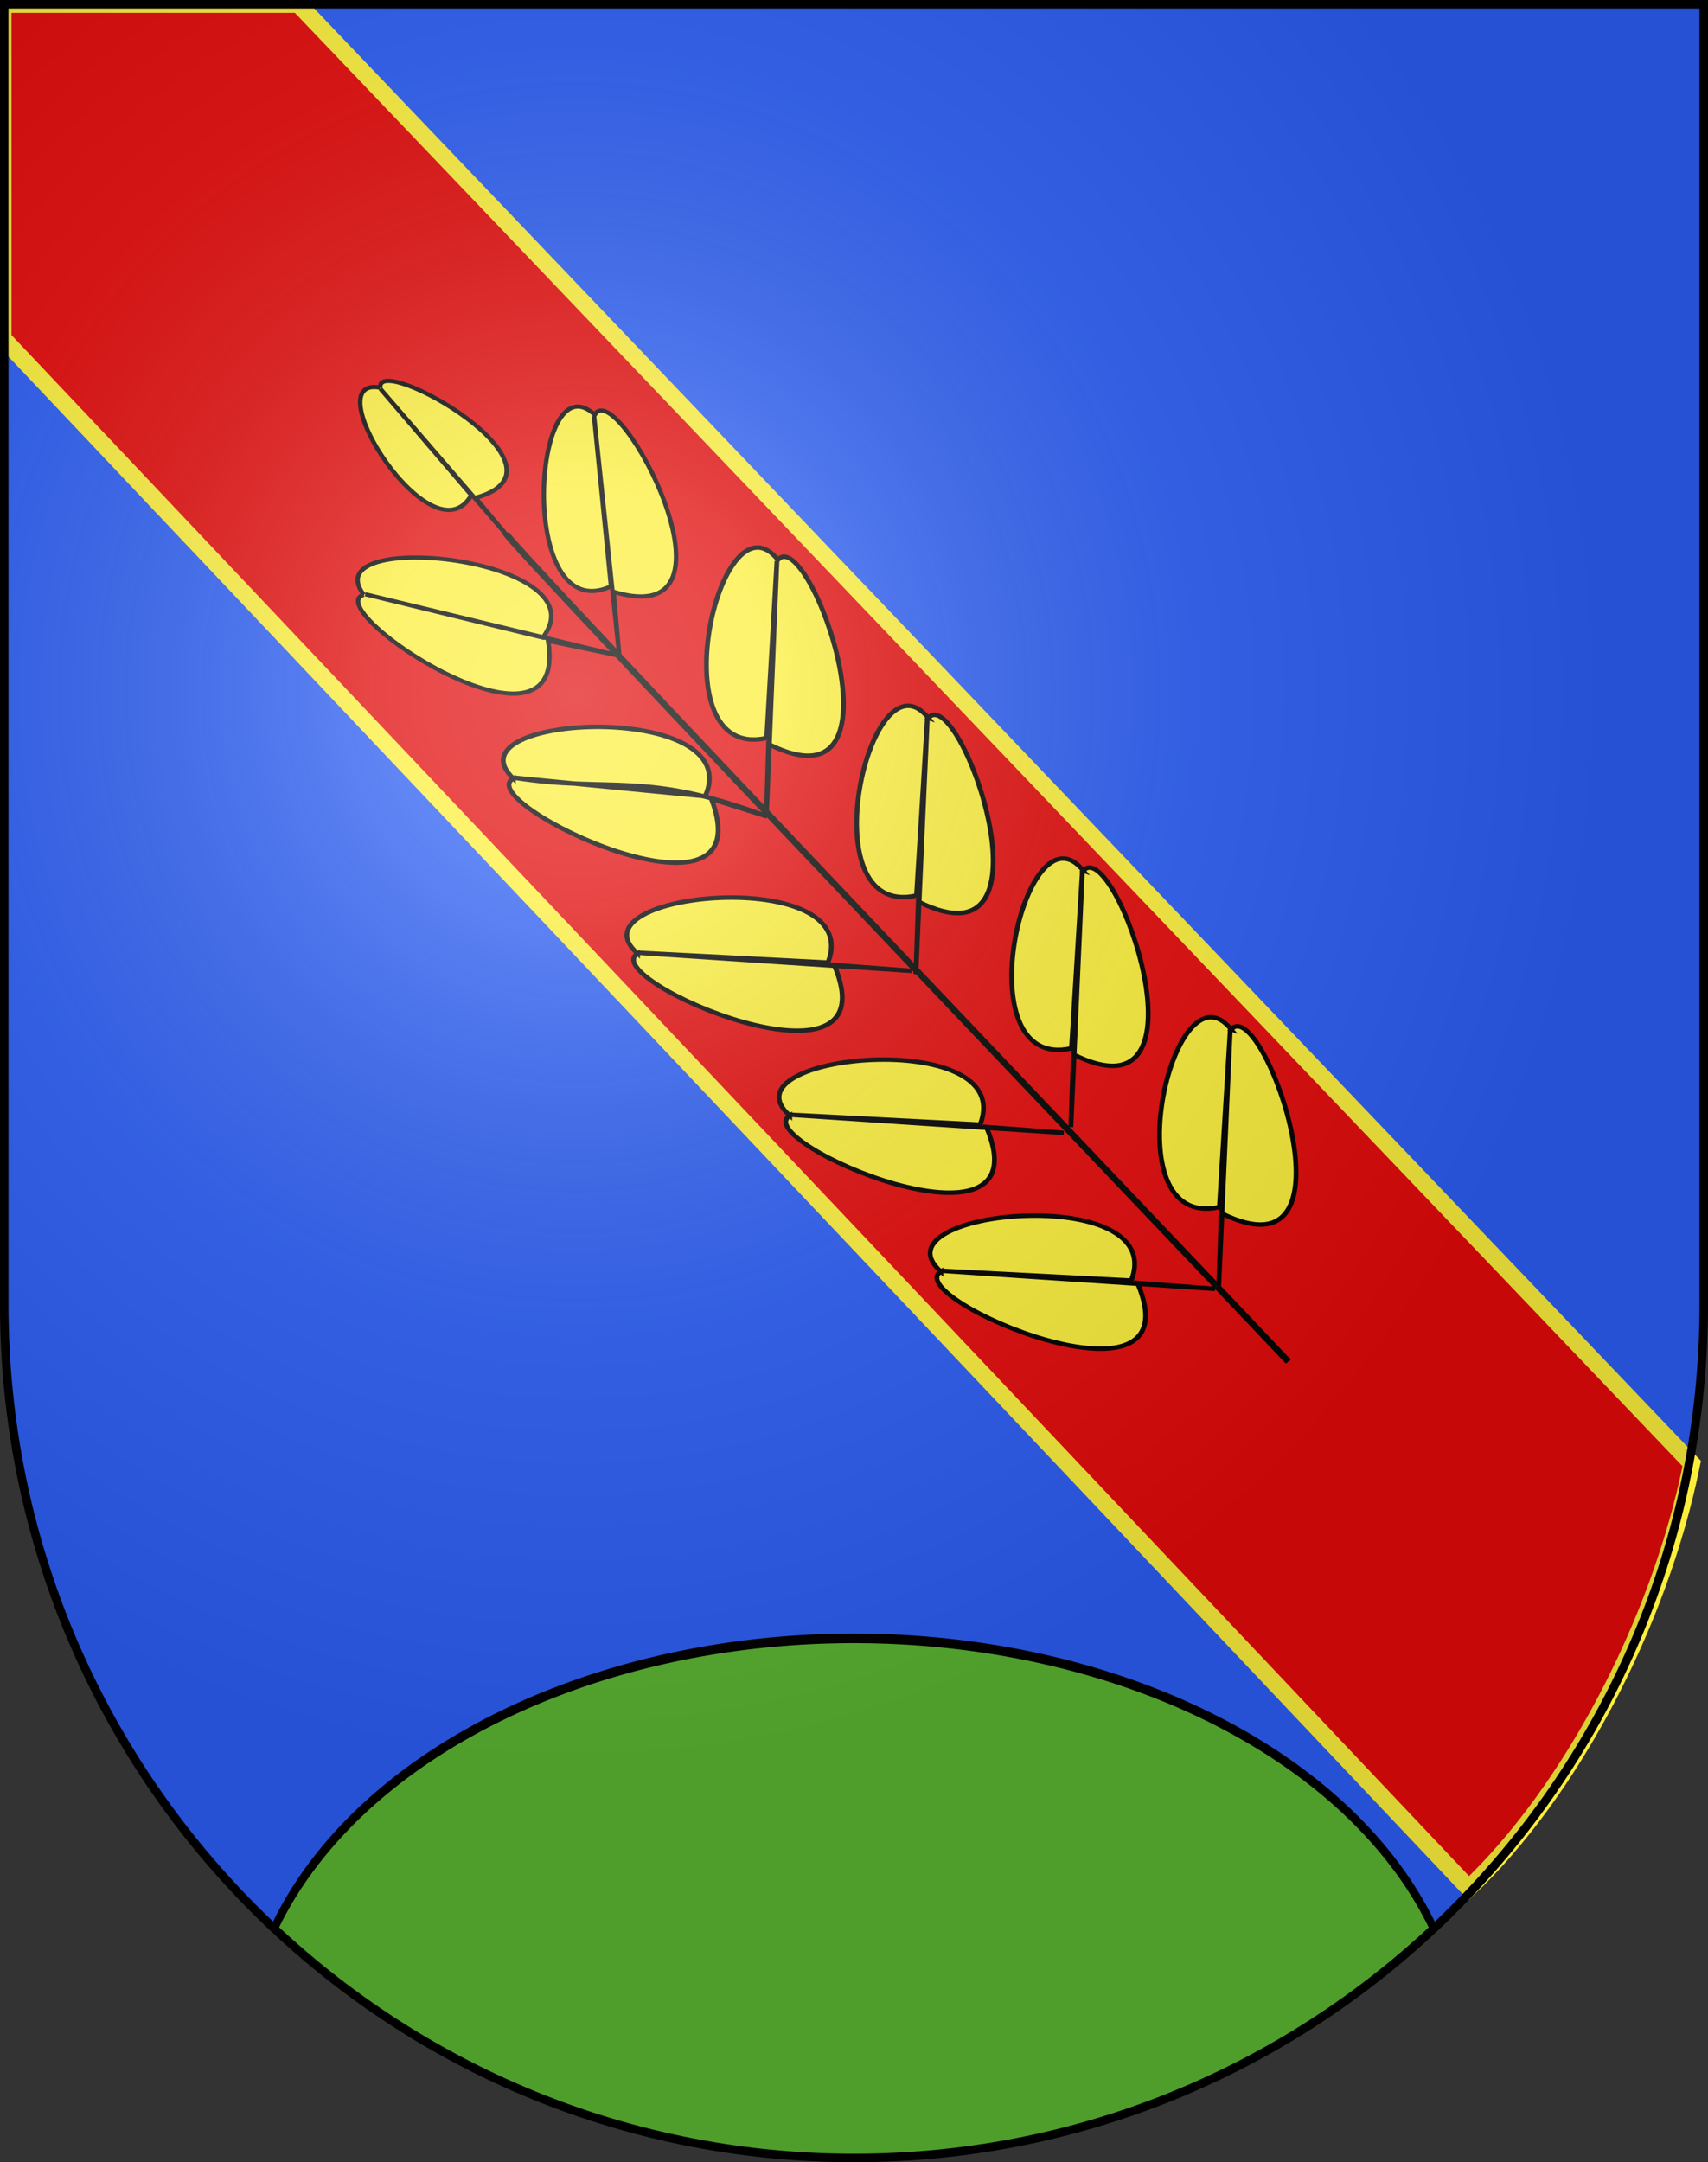 <?xml version="1.0" encoding="UTF-8" standalone="no"?>
<!-- Created with Inkscape (http://www.inkscape.org/) -->

<svg
   xmlns:dc="http://purl.org/dc/elements/1.1/"
   xmlns:cc="http://creativecommons.org/ns#"
   xmlns:rdf="http://www.w3.org/1999/02/22-rdf-syntax-ns#"
   xmlns:svg="http://www.w3.org/2000/svg"
   xmlns="http://www.w3.org/2000/svg"
   xmlns:xlink="http://www.w3.org/1999/xlink"
   version="1.0"
   width="603"
   height="763"
   id="svg20">
  <rect width="100%" height="100%" fill="#333333" stroke="none"/>
  <desc
     id="desc22">Coat of Arms of Canton of Freiburg (Fribourg)</desc>
  <defs
     id="defs29">
    <linearGradient
       id="linearGradient2893">
      <stop
         id="stop2895"
         style="stop-color:#ffffff;stop-opacity:0.314"
         offset="0" />
      <stop
         id="stop2897"
         style="stop-color:#ffffff;stop-opacity:0.251"
         offset="0.19" />
      <stop
         id="stop2901"
         style="stop-color:#6b6b6b;stop-opacity:0.125"
         offset="0.6" />
      <stop
         id="stop2899"
         style="stop-color:#000000;stop-opacity:0.125"
         offset="1" />
    </linearGradient>
    <radialGradient
       cx="858.042"
       cy="579.933"
       r="300"
       fx="858.042"
       fy="579.933"
       id="radialGradient3236"
       xlink:href="#linearGradient2893"
       gradientUnits="userSpaceOnUse"
       gradientTransform="matrix(1.215,0,0,1.267,-839.192,-490.489)" />
    <clipPath
       id="clipPath3816">
      <path
         d="m -115.685,-47.168 0,458.868 c 0,166.311 171.02,301.132 381.984,301.132 210.964,0 381.984,-134.821 381.984,-301.132 l 0,-458.868 -763.969,0 z"
         id="path3818"
         style="fill:none;stroke:#000000;stroke-width:3;stroke-miterlimit:4;stroke-opacity:1;stroke-dasharray:none;display:inline" />
    </clipPath>
  </defs>
  <g
     id="layer1"
     style="display:inline">
    <path
       d="m 1.5,1.5 0,458.868 C 1.5,626.678 135.815,761.5 301.5,761.5 467.185,761.5 601.5,626.678 601.5,460.368 l 0,-458.868 -600,0 z"
       id="path1899"
       style="fill:#2b5df2;fill-opacity:1" />
    <g
       transform="translate(-0.463,-0.658)"
       id="layer3-1"
       style="display:inline">
      <g
         id="g5810">
        <path
           d="M 1.5,120.073 519.009,666.943 c 35.471,-33.637 67.215,-92.815 78.712,-149.833 L 105.843,2.188 l -104.343,0 z"
           id="path2855"
           style="fill:#e20909;fill-opacity:1;fill-rule:evenodd;stroke:#fcef3c;stroke-width:6;stroke-linecap:butt;stroke-linejoin:miter;stroke-miterlimit:4;stroke-opacity:1;stroke-dasharray:none" />
        <rect
           width="600"
           height="660"
           x="0"
           y="3.375078e-014"
           id="rect4923"
           style="fill:none;stroke:none" />
      </g>
    </g>
  </g>
  <g
     id="layer2"
     style="display:inline">
    <path
       d="m 182.067,819.831 a 274.203,148.278 0 1 1 0.448,0.078"
       transform="matrix(0.785,0,0,1,92.393,47.688)"
       clip-path="url(#clipPath3816)"
       id="path3776"
       style="fill:#5ab532;fill-opacity:1;fill-rule:nonzero;stroke:#000000;stroke-width:3.385;stroke-miterlimit:4;stroke-opacity:1;stroke-dasharray:none" />
    <g
       transform="matrix(1.072,-0.894,0.995,1.04,-543.912,60.833)"
       id="g3595"
       style="fill:#fcef3c">
      <path
         d="m 348.709,381.978 c -1.339,-20.914 -51.956,28.226 -27.089,34.959 l 26.736,-34.834 -37.434,49.318 10.217,-13.051 c 18.274,30.055 38.748,-40.349 27.57,-36.392 z"
         id="path2488"
         style="fill:#fcef3c;fill-opacity:1;fill-rule:evenodd;stroke:#000000;stroke-width:1.079;stroke-linecap:butt;stroke-linejoin:miter;stroke-miterlimit:4;stroke-opacity:1;stroke-dasharray:none;display:inline" />
      <path
         d="m 270.074,437.809 c -1.126,-22.981 56.802,22.129 32.038,33.566 l -31.661,-33.488 c 15.06,18.081 25.186,19.184 39.456,47.022 l -7.129,-12.055 c -15.194,35.728 -44.672,-37.505 -32.704,-35.046 z"
         id="path2492"
         style="fill:#fcef3c;fill-opacity:1;fill-rule:evenodd;stroke:#000000;stroke-width:1.151;stroke-linecap:butt;stroke-linejoin:miter;stroke-miterlimit:4;stroke-opacity:1;stroke-dasharray:none;display:inline" />
      <path
         d="m 274.875,379.569 c 2.398,-20.819 50.456,30.826 25.28,36.289 l -24.934,-36.146 35.837,51.709 -10.495,-14.109 c -19.776,29.089 -36.65,-42.264 -25.688,-37.744 z"
         id="path2494"
         style="fill:#fcef3c;fill-opacity:1;fill-rule:evenodd;stroke:#000000;stroke-width:1.079;stroke-linecap:butt;stroke-linejoin:miter;stroke-miterlimit:4;stroke-opacity:1;stroke-dasharray:none;display:inline" />
      <path
         d="m 356.858,438.197 c 2.005,-22.9 -57.592,19.161 -33.291,31.872 l 32.91,-31.813 -46.797,46.655 13.164,-13.398 c 13.812,36.48 46.062,-35.151 34.013,-33.315 z"
         id="path2496"
         style="fill:#fcef3c;fill-opacity:1;fill-rule:evenodd;stroke:#000000;stroke-width:1.151;stroke-linecap:butt;stroke-linejoin:miter;stroke-miterlimit:4;stroke-opacity:1;stroke-dasharray:none;display:inline" />
      <path
         d="m 311.68,390.154 c -1.367,1.667 -1.597,262.35 -1.791,279.74"
         id="path2498"
         style="fill:#fcef3c;stroke:#000500;stroke-width:1.614;stroke-linecap:butt;stroke-linejoin:miter;stroke-miterlimit:4;stroke-opacity:1;stroke-dasharray:none" />
      <path
         d="m 356.695,491.727 c 2.005,-22.755 -57.592,19.04 -33.291,31.671 l 32.91,-31.613 -46.797,46.36 13.164,-13.314 c 13.812,36.25 46.062,-34.93 34.013,-33.105 z"
         id="path3550"
         style="fill:#fcef3c;fill-opacity:1;fill-rule:evenodd;stroke:#000000;stroke-width:1.151;stroke-linecap:butt;stroke-linejoin:miter;stroke-miterlimit:4;stroke-opacity:1;stroke-dasharray:none;display:inline" />
      <path
         d="m 262.162,490.427 c -2.005,-22.755 57.592,19.04 33.291,31.671 l -32.91,-31.613 46.797,46.36 -13.164,-13.314 c -13.812,36.25 -46.062,-34.93 -34.013,-33.105 z"
         id="path3552"
         style="fill:#fcef3c;fill-opacity:1;fill-rule:evenodd;stroke:#000000;stroke-width:1.151;stroke-linecap:butt;stroke-linejoin:miter;stroke-miterlimit:4;stroke-opacity:1;stroke-dasharray:none;display:inline" />
      <path
         d="m 358.338,544.963 c 2.005,-22.755 -57.592,19.04 -33.291,31.671 l 32.91,-31.613 -46.797,46.36 13.164,-13.314 c 13.812,36.25 46.062,-34.93 34.013,-33.105 z"
         id="path3554"
         style="fill:#fcef3c;fill-opacity:1;fill-rule:evenodd;stroke:#000000;stroke-width:1.151;stroke-linecap:butt;stroke-linejoin:miter;stroke-miterlimit:4;stroke-opacity:1;stroke-dasharray:none;display:inline" />
      <path
         d="m 261.662,544.963 c -2.005,-22.755 57.592,19.04 33.291,31.671 l -32.91,-31.613 46.797,46.36 -13.164,-13.314 c -13.812,36.25 -46.062,-34.93 -34.013,-33.105 z"
         id="path3565"
         style="fill:#fcef3c;fill-opacity:1;fill-rule:evenodd;stroke:#000000;stroke-width:1.151;stroke-linecap:butt;stroke-linejoin:miter;stroke-miterlimit:4;stroke-opacity:1;stroke-dasharray:none;display:inline" />
      <path
         d="m 314.155,343.105 c -10.016,-12.992 -21.128,41.214 -2.156,34.634 l 1.984,-34.397 -2.539,48.515 0.872,-12.976 c 24.931,11.469 7.311,-43.27 1.839,-35.776 z"
         id="path3569"
         style="fill:#fcef3c;fill-opacity:1;fill-rule:evenodd;stroke:#000000;stroke-width:1.079;stroke-linecap:butt;stroke-linejoin:miter;stroke-miterlimit:4;stroke-opacity:1;stroke-dasharray:none;display:inline" />
      <path
         d="m 357.623,598.199 c 2.005,-22.755 -57.592,19.04 -33.291,31.671 l 32.91,-31.613 -46.797,46.36 13.164,-13.314 c 13.812,36.25 46.062,-34.93 34.013,-33.105 z"
         id="path3571"
         style="fill:#fcef3c;fill-opacity:1;fill-rule:evenodd;stroke:#000000;stroke-width:1.151;stroke-linecap:butt;stroke-linejoin:miter;stroke-miterlimit:4;stroke-opacity:1;stroke-dasharray:none;display:inline" />
      <path
         d="m 262.02,598.199 c -2.005,-22.755 57.592,19.04 33.291,31.671 l -32.91,-31.613 46.797,46.36 -13.164,-13.314 c -13.812,36.25 -46.062,-34.93 -34.013,-33.105 z"
         id="path3573"
         style="fill:#fcef3c;fill-opacity:1;fill-rule:evenodd;stroke:#000000;stroke-width:1.151;stroke-linecap:butt;stroke-linejoin:miter;stroke-miterlimit:4;stroke-opacity:1;stroke-dasharray:none;display:inline" />
    </g>
  </g>
  <g
     id="layer3"
     style="display:inline">
    <path
       d="m 1.5,1.5 0,458.868 C 1.5,626.679 135.815,761.5 301.5,761.5 467.185,761.5 601.5,626.679 601.5,460.368 L 601.5,1.5 1.5,1.5 z"
       id="path2346"
       style="fill:url(#radialGradient3236);fill-opacity:1" />
  </g>
  <g
     id="layer4"
     style="display:inline">
    <path
       d="m 1.5,1.5 0,458.868 C 1.5,626.679 135.815,761.5 301.5,761.5 467.185,761.5 601.5,626.679 601.5,460.368 L 601.5,1.5 1.5,1.5 z"
       id="path3239"
       style="fill:none;stroke:#000000;stroke-width:3;stroke-miterlimit:4;stroke-opacity:1;stroke-dasharray:none" />
  </g>
</svg>
